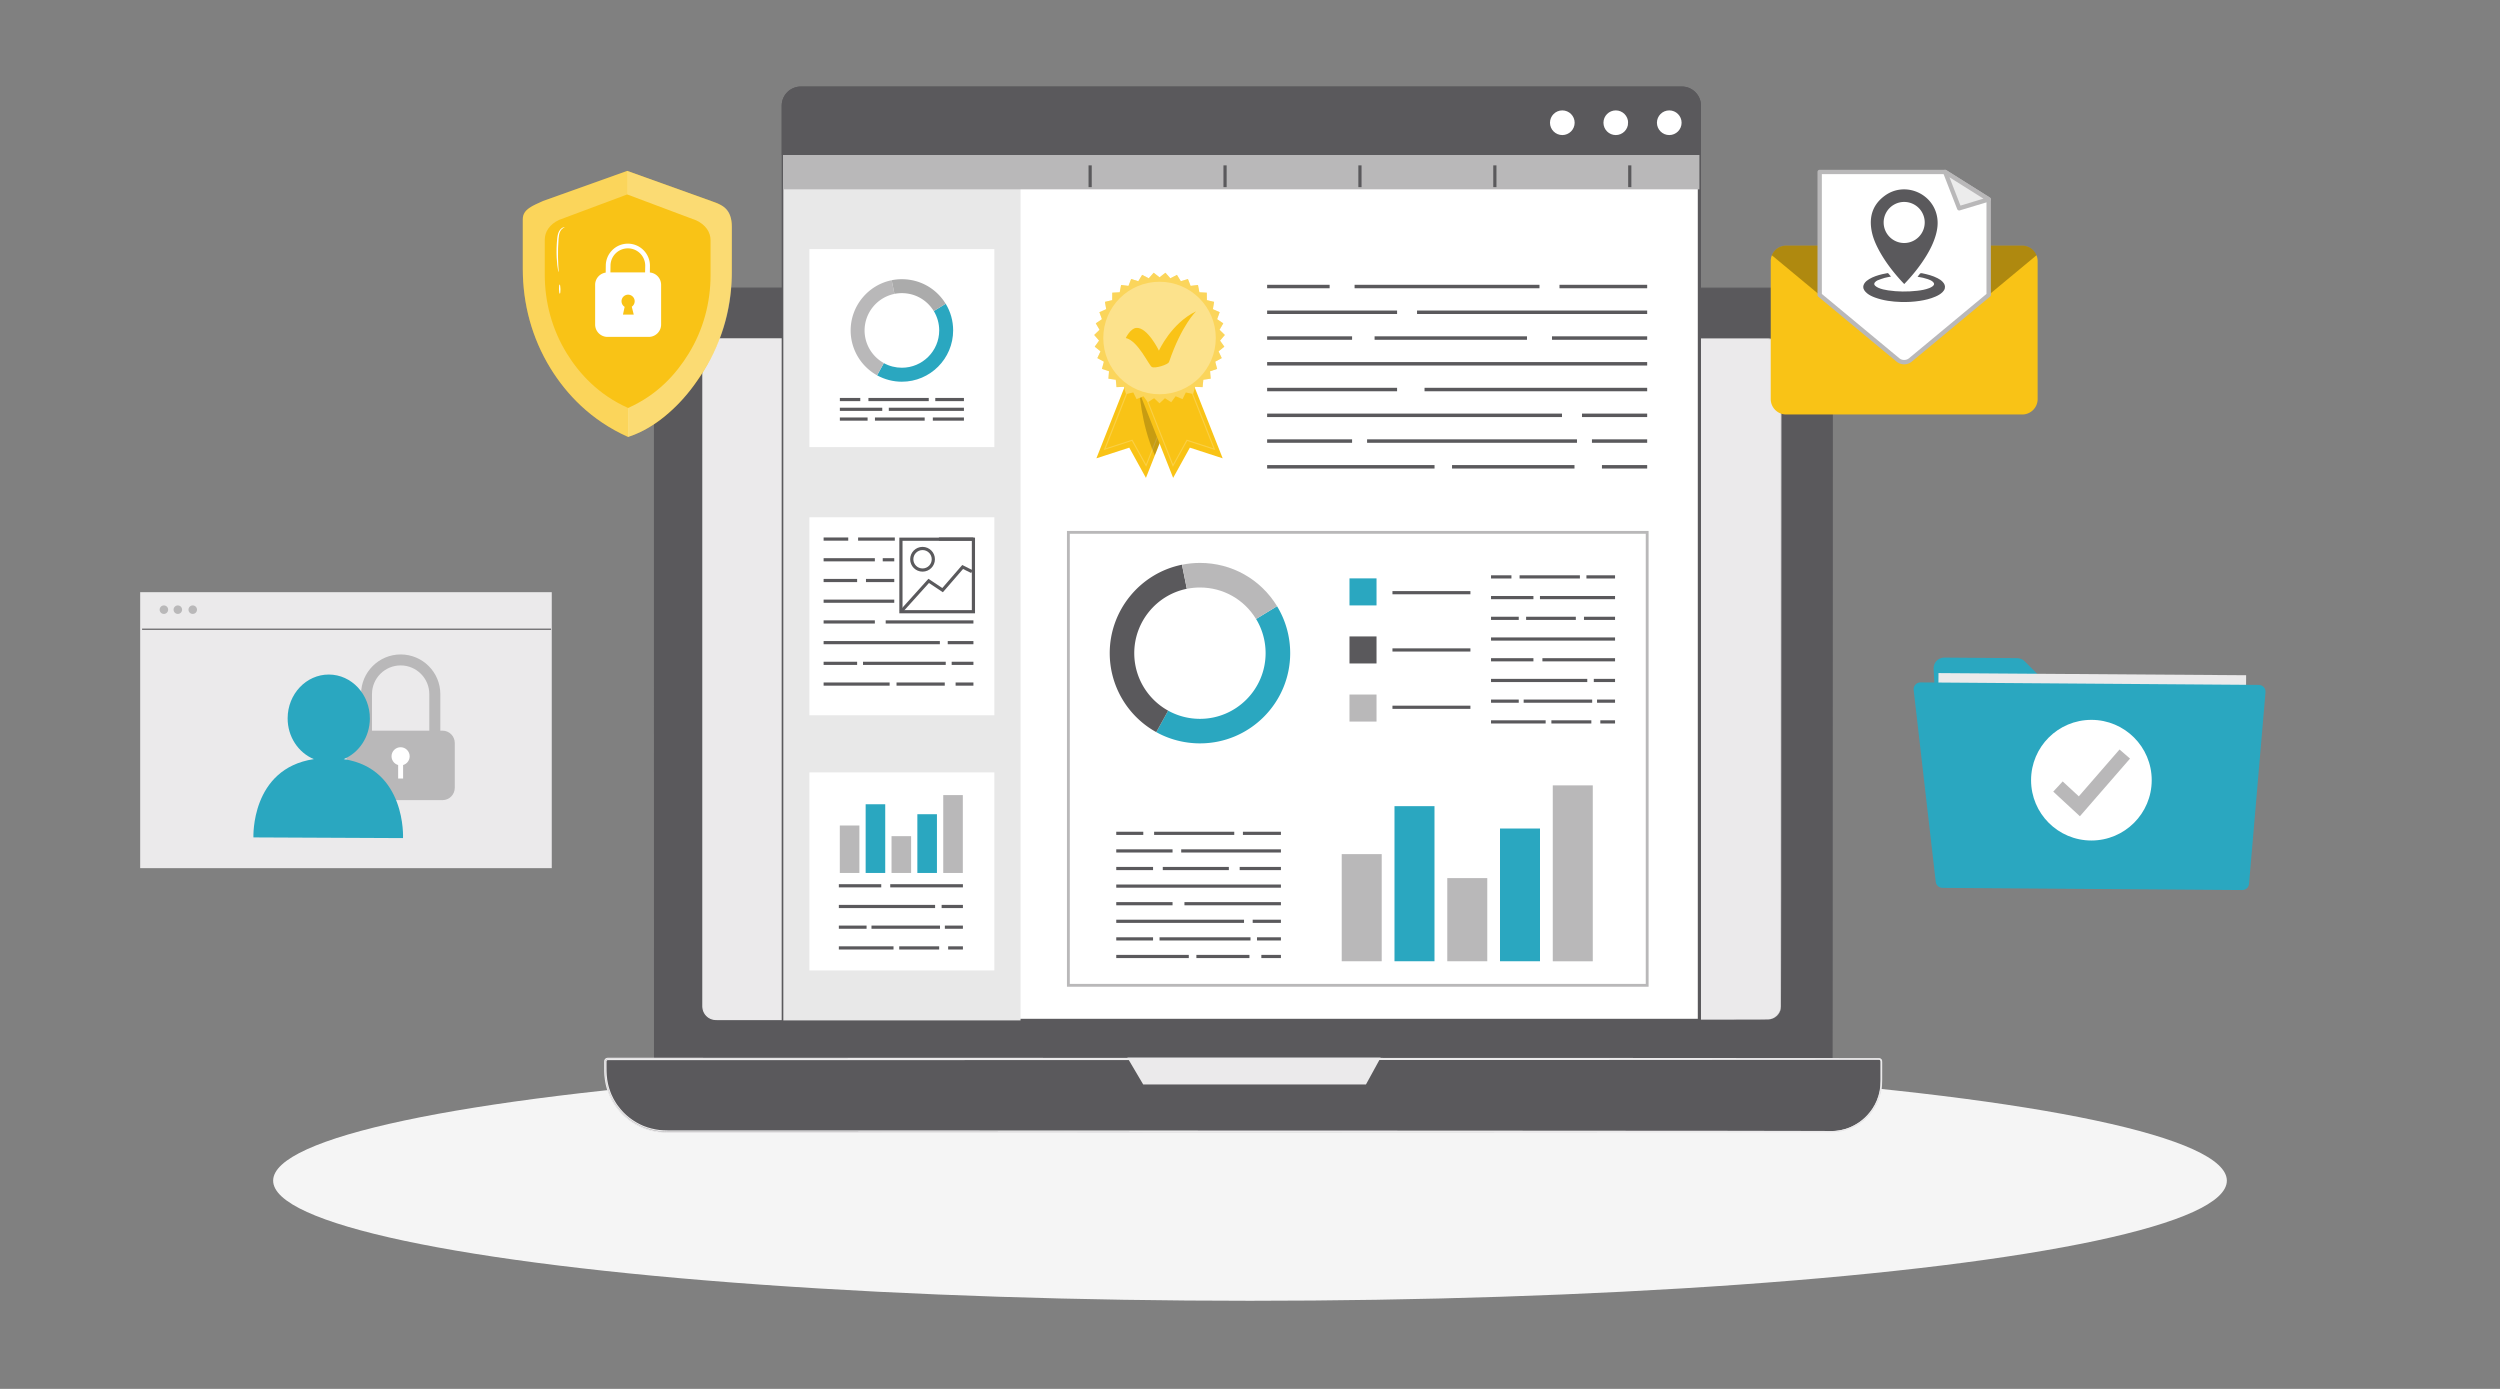<svg version="1.1" id="Layer_1" xmlns="http://www.w3.org/2000/svg" x="0" y="0" viewBox="0 0 540 300" xml:space="preserve"><rect x="0" y="0" width="540" height="300" fill="#808080" stroke="none"/><style>.st0{fill:#2aa7c0}.st1{fill:#ebeaeb}.st3,.st4{fill:#5a595c}.st4{stroke:#ebeaeb;stroke-width:.25;stroke-miterlimit:10}.st6{fill:#f9c316}.st7{opacity:.3}.st8{fill:#fff}.st9{fill:#b9b8b9}.st13,.st16{fill:#fff;stroke:#5a595c;stroke-width:.691;stroke-miterlimit:10}.st16{fill:none}.st20{opacity:.2}.st21{opacity:.3;fill:#fff}.st22{fill:none;stroke:#5a595c;stroke-width:.75;stroke-miterlimit:10}</style><path class="st0" d="M417.66 144.45l1.84 33.79c.07 1.2 1.06 2.15 2.26 2.16l60.81.45c1.26.01 2.29-1 2.3-2.26l.19-26.31c.01-1.27-1.01-2.3-2.28-2.3l-37.4-.03c-.6 0-1.18-.24-1.61-.67l-6.45-6.45c-.42-.42-1-.66-1.6-.67l-15.77-.12c-1.31 0-2.36 1.1-2.29 2.41z"/><path transform="matrix(1 .007 -.007 1 1.225 -3.304)" class="st1" d="M418.51 145.76h66.45v39.7h-66.45z"/><path class="st0" d="M413.35 149.04l4.77 41.44c.08.74.71 1.29 1.45 1.3l64.75.47c.77.01 1.41-.58 1.47-1.34l3.56-41.38c.07-.85-.6-1.59-1.45-1.59l-73.09-.54c-.87 0-1.56.77-1.46 1.64z"/><ellipse id="_x3C_Path_x3E__00000109751354196725682060000003051987984026995370_" cx="270" cy="255.02" rx="211" ry="25.95" fill="#f5f5f5"/><path class="st3" d="M382.18 241.71h-227.2c-7.51 0-13.6-6.09-13.6-13.6V72.19c0-5.48 4.44-9.92 9.92-9.92h235.1c5.18 0 9.37 4.2 9.37 9.37v156.48c.01 7.51-6.08 13.59-13.59 13.59z"/><path class="st3" d="M382.18 241.71s.19-.01.55-.04c.18-.01.41-.02.68-.04.27-.01.58-.08.94-.13.18-.03.37-.06.57-.09.2-.05.4-.1.62-.16.22-.06.44-.12.68-.18.23-.09.47-.17.72-.27.51-.16 1.02-.44 1.58-.71.28-.14.54-.32.83-.49.14-.09.28-.18.43-.26.14-.1.28-.21.42-.31a13.39 13.39 0 003.25-3.39c.97-1.44 1.74-3.23 2.07-5.26.04-.25.08-.51.12-.77.04-.26.03-.53.05-.79.04-.53.04-1.08.03-1.63v-3.45c0-2.38 0-4.91-.01-7.59-.01-21.45-.03-52.49-.04-90.84 0-9.59-.01-19.63-.01-30.1V79.2v-4.1-2.06c-.01-.69.02-1.38-.03-2.06-.15-2.74-1.67-5.37-3.96-6.95a9.142 9.142 0 00-3.86-1.53c-.17-.02-.35-.06-.52-.07l-.53-.03c-.35-.03-.71-.02-1.06-.02h-28.57c-12.01 0-24.37 0-37.05.01-50.71 0-106.45.01-164.97.01h-2.74c-.45.01-.92-.01-1.36.01l-.67.03c-.22.03-.44.07-.67.1-.22.03-.44.07-.66.13-.22.06-.44.11-.65.17-.42.16-.85.29-1.25.5-.82.37-1.56.89-2.24 1.47-.69.57-1.25 1.28-1.76 2.02-.5.75-.86 1.57-1.15 2.42-.24.86-.43 1.74-.43 2.63-.03.9-.01 1.81-.01 2.71V138.21c0 27.6-.01 54.21-.01 79.57v9.45c-.01.79.03 1.56.08 2.33l.17 1.14c.07.38.19.75.28 1.12.43 1.48 1.11 2.88 2 4.12 1.76 2.51 4.42 4.31 7.33 5.12.37.08.73.21 1.1.26l1.12.17c.75.04 1.5.09 2.26.07h4.52c12.01 0 23.67 0 34.95.01 22.55.01 43.55.01 62.73.02 38.35.02 69.38.03 90.83.04 10.72.01 19.05.02 24.7.03 2.82.01 4.97.01 6.42.01 1.44.03 2.18.04 2.18.04s-.74.01-2.19.01-3.6.01-6.42.01c-5.65.01-13.97.01-24.7.03-21.45.01-52.48.03-90.83.04-19.18.01-40.18.01-62.73.02-11.28 0-22.94 0-34.95.01h-4.52c-.75.02-1.52-.03-2.28-.07l-1.14-.17c-.38-.05-.75-.18-1.12-.27-2.96-.82-5.67-2.66-7.46-5.22-.91-1.27-1.6-2.69-2.04-4.2-.09-.38-.21-.76-.28-1.14l-.18-1.17c-.06-.78-.1-1.58-.08-2.35v-9.45c0-25.36-.01-51.97-.01-79.57V96.13 74.6c.01-.9-.01-1.8.01-2.72 0-.92.2-1.83.44-2.71.3-.87.67-1.72 1.18-2.49.52-.76 1.1-1.49 1.81-2.08.7-.6 1.46-1.13 2.3-1.51.41-.22.85-.35 1.28-.52l.67-.18c.22-.07.45-.11.68-.14.23-.03.46-.07.69-.1l.69-.04c.46-.03.91-.01 1.37-.01h2.74c58.51 0 114.26.01 164.97.01 12.68 0 25.04 0 37.05.01h28.57c.36 0 .71-.01 1.07.02l.54.03c.18.01.36.05.53.07 1.42.22 2.79.75 3.96 1.57 2.34 1.63 3.9 4.32 4.06 7.13.05.7.03 1.39.03 2.08v22.17c0 10.47-.01 20.51-.01 30.1-.02 38.35-.03 69.39-.04 90.84 0 2.68 0 5.21-.01 7.59v3.45c0 .56 0 1.1-.04 1.64-.02.27-.02.54-.05.8-.04.26-.08.52-.12.77-.34 2.04-1.12 3.84-2.1 5.28a13.7 13.7 0 01-3.28 3.4c-.14.11-.28.21-.42.31-.15.09-.29.18-.43.26-.29.17-.55.35-.83.49-.56.26-1.08.54-1.59.7-.25.09-.49.18-.73.26-.24.06-.47.12-.69.18-.22.06-.43.11-.62.16-.2.03-.39.06-.57.09-.36.05-.67.12-.94.12-.27.01-.5.02-.68.03-.37.05-.56.05-.56.05z"/><path class="st4" d="M395.52 244.45H143.9c-7.26 0-13.15-5.89-13.15-13.15v-2.05c0-.28.23-.51.51-.51h274.6c.28 0 .51.23.51.51v4.34c0 6-4.86 10.86-10.85 10.86z"/><path class="st4" d="M395.52 244.45l.37-.03c.25-.03.62 0 1.1-.1.96-.12 2.42-.44 4.05-1.43.82-.47 1.66-1.14 2.45-2.01.79-.86 1.52-1.94 2.04-3.23.53-1.28.81-2.78.79-4.38v-2.48-1.3c0-.22.02-.44-.15-.58-.15-.15-.37-.12-.6-.12-14.47.01-35.41.03-61.28.04-51.75.01-123.23.03-202.18.04H131.28c-.07 0-.11.01-.17.03-.1.04-.18.14-.21.24-.02.09-.01.28-.01.42v.92c-.01.61.02 1.22.05 1.82.1 1.2.33 2.39.77 3.51.18.57.48 1.1.73 1.64.32.51.59 1.05.97 1.51 1.4 1.94 3.37 3.45 5.56 4.36 1.1.44 2.26.73 3.44.88 1.17.11 2.37.09 3.57.09h21.21c18.62 0 36.57.01 53.68.01 34.21.01 65.02.02 90.89.03 25.87.02 46.81.03 61.28.04 7.23.01 12.85.02 16.66.03 1.9.01 3.35.01 4.33.01.99.03 1.49.04 1.49.04s-.5.01-1.48.01-2.43.01-4.33.01c-3.81.01-9.43.01-16.66.03-14.47.01-35.41.03-61.28.04-25.87.01-56.68.02-90.89.03-17.11 0-35.06.01-53.68.01h-21.21c-1.19 0-2.39.02-3.6-.09-1.2-.15-2.39-.44-3.51-.9-2.24-.93-4.25-2.47-5.68-4.45-.39-.47-.67-1.02-.99-1.54-.26-.56-.56-1.09-.75-1.68-.45-1.14-.68-2.36-.79-3.59-.04-.62-.06-1.23-.05-1.84v-.92c.01-.16-.02-.28.02-.49.05-.19.19-.35.37-.43.09-.04.2-.05.28-.05h10.83c78.95.02 150.43.03 202.18.04 25.87.02 46.81.03 61.28.04h.34c.12.01.24.06.33.15.09.08.15.2.17.32.02.13 0 .23.01.34V233.27c.02 1.61-.27 3.12-.81 4.41-.53 1.3-1.27 2.38-2.07 3.24-.8.86-1.65 1.54-2.48 2.01-1.65.98-3.11 1.29-4.07 1.41-.48.09-.86.06-1.1.09-.26.01-.38.02-.38.02z"/><path class="st1" d="M381.81 220.21H154.65c-1.56 0-2.83-1.27-2.83-2.83V76.05c0-1.56 1.27-2.83 2.83-2.83h227.16c1.56 0 2.83 1.27 2.83 2.83v141.33c0 1.57-1.27 2.83-2.83 2.83z"/><path class="st1" d="M381.81 220.22c0-.01.17.01.49-.05.32-.06.8-.2 1.3-.6.49-.4.99-1.12 1.02-2.08v-3.32c-.01-5.03-.01-12.44-.03-21.99-.01-19.1-.03-46.73-.04-80.88 0-8.54-.01-17.48-.01-26.8V76.55c0-.3.01-.6-.03-.88a2.68 2.68 0 00-.75-1.52c-.41-.41-.94-.69-1.51-.78-.28-.05-.58-.03-.89-.04h-15.71c-20.08 0-41.53.01-64.1.01-45.15 0-94.78.01-146.88.01a2.69 2.69 0 00-2.05.93c-.25.29-.45.64-.55 1.01-.11.37-.11.75-.11 1.17V216.38c.02.71-.08 1.42.21 2.04a2.696 2.696 0 002.34 1.65c.34.02.7 0 1.05.01h28.76c10.7 0 21.08 0 31.12.01 20.08.01 38.78.01 55.85.02 34.15.02 61.78.03 80.87.04 9.55.01 16.96.02 21.99.03 2.51.01 4.43.01 5.72.01l1.94.03s-.66.01-1.95.01-3.21.01-5.72.01c-5.03.01-12.44.01-21.99.03-19.1.01-46.73.03-80.87.04-17.07.01-35.78.01-55.85.02-10.04 0-20.42 0-31.12.01h-28.76c-.35 0-.69.01-1.06-.01a2.95 2.95 0 01-2.56-1.81c-.14-.34-.22-.71-.23-1.08v-1.06-2.13-4.27-8.62-17.54-36.17-37.48V91v-9.68-4.86c0-.4-.01-.84.12-1.25a2.988 2.988 0 012.87-2.14c52.1 0 101.73.01 146.88.01 22.57 0 44.02.01 64.1.01h15.71c.3 0 .61-.01.92.04.62.09 1.2.4 1.64.84.43.45.73 1.03.81 1.64.05.31.03.61.03.91V84.47c0 9.32-.01 18.26-.01 26.8-.02 34.15-.03 61.78-.04 80.88-.01 9.55-.02 16.96-.03 21.99 0 1.26-.01 2.36-.01 3.32-.03.97-.54 1.7-1.04 2.1-.51.41-1 .54-1.32.6-.16.03-.28.03-.37.04-.11.02-.15.02-.15.02z"/><g><path class="st1" d="M243.51 228.44l3.42 5.8h48.12l3.18-5.8z"/></g><g><path d="M270.47 68.24a1.91 1.91 0 11-1.91-1.91c1.05.01 1.91.86 1.91 1.91z" fill="#1e2e34"/></g><g><path class="st6" d="M440.13 56.38v29.83c0 1.82-1.49 3.32-3.32 3.32H385.8c-1.82 0-3.32-1.49-3.32-3.32V56.38a3.32 3.32 0 013.31-3.32h51.01c1.38 0 2.58.86 3.07 2.08.17.38.26.8.26 1.24z"/><path class="st7" d="M439.88 55.14l-27.22 22.6c-.79.65-1.93.65-2.72 0l-27.22-22.6a3.32 3.32 0 013.07-2.08h51.01c1.4 0 2.59.86 3.08 2.08z"/><g><path class="st8" d="M420.14 37.14h-27.09v26.57l16.89 14.02c.79.66 1.93.66 2.72 0l16.89-14.02V43.07l-9.41-5.93z"/><path class="st9" d="M411.3 78.7c-.59 0-1.18-.2-1.66-.6l-16.89-14.02a.46.46 0 01-.17-.36V37.14c0-.26.21-.47.47-.47h27.09c.09 0 .18.03.25.07l9.42 5.92c.14.09.22.24.22.4V63.7c0 .14-.06.27-.17.36l-16.9 14.04c-.48.4-1.07.6-1.66.6zm-17.78-15.21l16.72 13.88c.61.51 1.5.51 2.12 0l16.72-13.88V43.33L420 37.61h-26.48v25.88z"/><g><path fill="#ececec" d="M429.56 43.07l-9.42-5.93 3.05 7.85z"/><path class="st9" d="M423.19 45.46c-.19 0-.37-.12-.44-.3l-3.05-7.85a.462.462 0 01.14-.53c.16-.13.38-.14.55-.04l9.42 5.93c.16.1.24.28.22.46a.46.46 0 01-.33.39l-6.37 1.92c-.05.02-.1.02-.14.02zm-2.1-7.16l2.37 6.11 4.96-1.5-7.33-4.61z"/></g></g><g><path class="st3" d="M411.32 61.36c-.26-.28-.51-.53-.74-.79-1.85-2.05-3.51-4.23-4.81-6.68-.7-1.33-1.28-2.71-1.53-4.2-.53-3.1.39-5.66 2.98-7.49 4.25-3.01 10.27-.5 11.19 4.62.25 1.36.09 2.68-.29 3.99-.45 1.56-1.16 3.01-2 4.39-1.33 2.19-2.93 4.19-4.7 6.04-.04.03-.06.07-.1.12zm4.42-13.31a4.434 4.434 0 10-8.87.01c0 2.44 1.99 4.43 4.43 4.43 2.45 0 4.44-1.99 4.44-4.44z"/><path class="st3" d="M408.45 59.74c-.47.09-.92.16-1.36.28-.53.15-1.04.34-1.55.54-.19.08-.37.23-.52.38-.25.25-.25.55.02.79.19.17.42.31.65.42.68.31 1.41.46 2.15.57 2.08.31 4.16.32 6.24.09.91-.1 1.81-.25 2.67-.59.26-.1.51-.24.73-.41.37-.29.37-.64.01-.95-.31-.27-.68-.43-1.07-.56-.68-.24-1.39-.39-2.1-.5-.03 0-.06-.01-.12-.02.04-.06.07-.11.1-.15.1-.12.23-.24.3-.37.14-.25.32-.29.6-.23 1.15.24 2.28.52 3.33 1.07.41.21.79.46 1.1.8.36.39.58.83.45 1.38-.07.31-.25.57-.47.79-.44.45-.98.75-1.56 1-1.1.48-2.26.75-3.44.93-1.33.2-2.66.27-4 .23-1.92-.06-3.8-.3-5.61-.96-.62-.23-1.21-.5-1.72-.92-.22-.18-.43-.4-.58-.63-.34-.5-.31-1.01.01-1.51.26-.4.63-.68 1.03-.92.88-.53 1.85-.83 2.84-1.07.37-.09.74-.15 1.11-.22.05-.01.12-.01.15.02.21.22.41.46.61.72z"/></g></g><g><path class="st1" d="M30.28 127.91h88.9v59.61h-88.9z"/><path class="st9" d="M95.09 164.14h-2.36v-14.22c0-3.41-2.78-6.19-6.19-6.19-3.42 0-6.19 2.78-6.19 6.19v14.22h-2.36v-14.22c0-4.72 3.84-8.56 8.56-8.56s8.56 3.84 8.56 8.56v14.22z"/><path class="st9" d="M95.57 172.83H77.49c-1.47 0-2.66-1.19-2.66-2.66v-9.69c0-1.47 1.19-2.66 2.66-2.66h18.08c1.47 0 2.66 1.19 2.66 2.66v9.69c0 1.47-1.19 2.66-2.66 2.66z"/><path class="st8" d="M86.53 165.32c-1.08 0-1.96-.88-1.96-1.96s.88-1.96 1.96-1.96 1.96.88 1.96 1.96c0 1.09-.88 1.96-1.96 1.96"/><path class="st8" d="M86 164.14h1.07v4.02H86z"/><g><path class="st0" d="M74.25 163.97c3.29-1.38 5.62-4.77 5.64-8.76.02-5.23-3.94-9.49-8.84-9.51-4.9-.02-8.9 4.2-8.92 9.43-.02 4.03 2.34 7.46 5.66 8.84-13.67 2.06-13.05 16.91-13.05 16.91l32.31.15c.01 0 .74-15.01-12.8-17.06z"/></g><g><path class="st9" d="M36.32 131.69c0 .51-.41.92-.92.92s-.92-.41-.92-.92.41-.92.92-.92.92.41.92.92zM39.33 131.69c0 .51-.41.92-.92.92s-.92-.41-.92-.92.41-.92.92-.92.92.41.92.92zM42.55 131.69c0 .51-.41.92-.92.92s-.92-.41-.92-.92.41-.92.92-.92.92.41.92.92z"/></g><path fill="none" stroke="#5a595c" stroke-width=".25" stroke-miterlimit="10" d="M30.69 135.91h88.34"/></g><g><circle class="st8" cx="451.74" cy="168.52" r="13.03"/><path fill="none" stroke="#b9b8b9" stroke-width="3" stroke-miterlimit="10" d="M444.52 169.89l4.62 4.27 9.81-11.29"/></g><g><path class="st13" d="M367.07 220.4H169.19V22.83c0-2.1 1.7-3.8 3.8-3.8h190.28c2.1 0 3.8 1.7 3.8 3.8V220.4z"/><path d="M220.43 220.4H169.2V22.83c0-2.1 1.7-3.8 3.8-3.8h43.64c2.1 0 3.8 1.7 3.8 3.8V220.4z" fill="#e8e8e8"/><path class="st9" d="M367.07 40.89H169.19V22.83c0-2.1 1.7-3.8 3.8-3.8h190.28c2.1 0 3.8 1.7 3.8 3.8v18.06z"/><path d="M367.07 33.14H169.19v-10.3c0-2.1 1.7-3.8 3.8-3.8h190.28c2.1 0 3.8 1.7 3.8 3.8v10.3z" fill="#5a595c" stroke="#5a595c" stroke-width=".691" stroke-miterlimit="10"/><path class="st13" d="M340.47 26.51c0-1.66-1.35-3.01-3.01-3.01s-3.01 1.35-3.01 3.01c0 1.66 1.35 3.01 3.01 3.01s3.01-1.35 3.01-3.01zM352.02 26.51c0-1.66-1.35-3.01-3.01-3.01S346 24.85 346 26.51c0 1.66 1.35 3.01 3.01 3.01s3.01-1.35 3.01-3.01zM363.57 26.51c0-1.66-1.35-3.01-3.01-3.01-1.66 0-3.01 1.35-3.01 3.01 0 1.66 1.35 3.01 3.01 3.01 1.66 0 3.01-1.35 3.01-3.01z"/><path class="st16" d="M235.47 40.42v-4.7M264.61 40.42v-4.7M293.75 40.42v-4.7M322.89 40.42v-4.7M352.03 40.42v-4.7"/><g><path fill="#fff" stroke="#b9b8b9" stroke-width=".613" stroke-miterlimit="10" d="M230.77 114.99h125.02v97.84H230.77z"/><path class="st16" d="M300.77 128.02h16.84M300.77 140.39h16.84M300.77 152.77h16.84M268.47 180h8.21M249.29 180h17.31M241.11 180h5.84M255.14 183.8h21.54M241.11 183.8h12.16M267.77 187.6h8.91M251.16 187.6h14.27M241.11 187.6h7.95M241.11 191.4h35.57M255.84 195.2h20.84M241.11 195.2h12.16M270.58 199h6.1M241.11 199h27.6M271.51 202.8h5.17M250.46 202.8h19.65M241.11 202.8h7.95M272.45 206.6h4.23M258.42 206.6h11.46M241.11 206.6h15.67"/><g><path class="st16" d="M342.67 124.61h6.18M328.23 124.61h13.03M322.06 124.61h4.41M332.63 129.08h16.22M322.06 129.08h9.16M342.14 133.56h6.71M329.64 133.56h10.74M322.06 133.56h5.99M322.06 138.03h26.79M333.16 142.51h15.69M322.06 142.51h9.16M344.26 146.98h4.59M322.06 146.98h20.79M344.96 151.45h3.89M329.11 151.45h14.8M322.06 151.45h5.99M345.67 155.93h3.18M335.1 155.93h8.63M322.06 155.93h11.8"/></g><g><path class="st0" d="M259.19 160.57c-3.3 0-6.57-.84-9.44-2.43l2.57-4.64a14.17 14.17 0 006.87 1.77c7.82 0 14.18-6.36 14.18-14.19 0-2.61-.71-5.16-2.06-7.38l4.53-2.76c1.86 3.05 2.84 6.55 2.84 10.14 0 10.75-8.74 19.49-19.49 19.49z"/><path class="st3" d="M249.75 158.14a19.513 19.513 0 01-10.05-17.06c0-9.24 6.56-17.27 15.6-19.1l1.05 5.2c-6.58 1.33-11.35 7.18-11.35 13.9 0 5.16 2.8 9.91 7.32 12.42l-2.57 4.64z"/><path class="st9" d="M271.31 133.71c-2.6-4.26-7.13-6.81-12.12-6.81-.96 0-1.91.1-2.83.28l-1.05-5.2c1.27-.26 2.58-.39 3.89-.39 6.85 0 13.08 3.5 16.65 9.35l-4.54 2.77z"/></g><path class="st0" d="M291.49 124.93h5.84v5.84h-5.84z"/><path class="st3" d="M291.49 137.47h5.84v5.84h-5.84z"/><path class="st9" d="M291.49 150.02h5.84v5.84h-5.84z"/><g><path class="st9" d="M289.81 184.49h8.64v23.14h-8.64z"/><path class="st0" d="M301.21 174.13h8.64v33.5h-8.64z"/><path class="st9" d="M312.61 189.67h8.64v17.96h-8.64z"/><path class="st0" d="M324 178.96h8.64v28.67H324z"/><path class="st9" d="M335.4 169.64h8.64v38h-8.64z"/></g></g><g><path class="st8" d="M174.83 53.8h39.95v42.77h-39.95z"/><path class="st0" d="M194.81 82.45c-1.88 0-3.73-.48-5.36-1.38l1.46-2.64c1.19.66 2.53 1 3.9 1 4.44 0 8.06-3.61 8.06-8.06 0-1.48-.41-2.93-1.17-4.19l2.57-1.57c1.06 1.73 1.61 3.72 1.61 5.76 0 6.11-4.97 11.08-11.07 11.08z"/><path class="st9" d="M189.45 81.07a11.08 11.08 0 01-5.71-9.69c0-5.25 3.73-9.81 8.86-10.85l.6 2.95a8.078 8.078 0 00-6.45 7.89c0 2.93 1.59 5.63 4.16 7.05l-1.46 2.65z"/><path d="M201.69 67.19c-1.48-2.42-4.05-3.87-6.88-3.87-.54 0-1.08.05-1.61.16l-.6-2.95a10.9 10.9 0 012.21-.22c3.89 0 7.43 1.99 9.46 5.31l-2.58 1.57z" fill="#ababab"/><g><path class="st16" d="M202.02 86.3h6.19M187.58 86.3h13.03M181.41 86.3h4.41M191.98 88.41h16.23M181.41 88.41h9.16M201.49 90.52h6.72M188.99 90.52h10.74M181.41 90.52h5.99"/></g></g><g><path class="st8" d="M174.83 111.73h39.95v42.77h-39.95z"/><path class="st16" d="M202.8 116.44h7.46M185.35 116.44h7.93M177.9 116.44h5.32M190.67 120.91h2.49M177.9 120.91h11.07M187.05 125.39h6.11M177.9 125.39h7.24M177.9 129.86h15.26M191.31 134.34h18.95M177.9 134.34h11.07M204.71 138.81h5.55M177.9 138.81h25.11M205.56 143.28h4.7M186.41 143.28h17.87M177.9 143.28h7.24M206.41 147.76h3.85M193.65 147.76h10.42M177.9 147.76h14.26"/><g><path class="st16" d="M194.6 116.47h15.66v15.66H194.6z"/><path class="st16" d="M194.6 132.13l6-6.66 3 2 4.33-5 2 1"/><circle class="st16" cx="199.27" cy="120.8" r="2.33"/></g></g><g><path class="st8" d="M174.83 166.84h39.95v42.77h-39.95z"/><path class="st16" d="M192.29 191.33h15.7M181.19 191.33h9.16M203.39 195.8h4.6M181.19 195.8h20.79M204.09 200.27h3.9M188.24 200.27h14.8M181.19 200.27h5.99M204.8 204.75h3.19M194.23 204.75h8.63M181.19 204.75H193"/><g><path class="st9" d="M181.4 178.31h4.23v10.25h-4.23z"/><path class="st0" d="M186.98 173.72h4.23v14.84h-4.23z"/><path class="st9" d="M192.57 180.61h4.23v7.95h-4.23z"/><path class="st0" d="M198.15 175.87h4.23v12.69h-4.23z"/><path class="st9" d="M203.74 171.74h4.23v16.82h-4.23z"/></g></g></g><g><path class="st6" d="M153.88 43.51l-18.39-6.6-18.21 6.51c-2.32 1.1-4.36 1.76-4.36 3.92v10.78c0 7.49 1.96 14.91 6 21.46 3.4 5.51 8.66 11.19 16.75 14.8 7.44-2.42 13-8.86 16.4-14.38 4.04-6.55 6-13.97 6-21.46v-9.7c0-3.08-1.64-4.59-4.19-5.33z"/><g class="st7"><path class="st8" d="M135.67 88.12c-6.41-2.85-10.57-7.44-13.25-11.8-3.19-5.18-4.75-11.05-4.75-16.98v-7.56c0-1.71 1.03-3.32 3.09-4.28l14.74-5.51v-5.08l-18.21 6.51c-1.91.84-4.36 1.76-4.36 3.92v10.78c0 7.49 1.96 14.91 6 21.46 3.4 5.51 8.66 11.19 16.75 14.8v-6.26z"/></g><path class="st8" d="M135.67 94.38c1.29-.43 2.47-.93 3.61-1.55 3.05-1.66 5.66-3.95 7.64-6.01 2.22-2.31 3.88-4.81 5.32-7.14 4.04-6.55 6-13.97 5.82-21.67l.01-8.9c-.01-4.43-2.28-4.76-4.2-5.59l-18.39-6.6V42l14.91 5.6c2.05.96 3.09 2.56 3.09 4.28v7.56c0 5.92-1.55 11.79-4.75 16.98-2.69 4.36-6.67 8.86-13.08 11.71v6.25z" opacity=".4"/><path class="st8" d="M140.37 58.86l.02-1.46c0-2.63-2.14-4.77-4.77-4.77-2.63 0-4.77 2.14-4.77 4.77l-.02 1.48c-1.29.19-2.28 1.3-2.28 2.64v8.58c0 1.48 1.2 2.67 2.67 2.67h8.91c1.48 0 2.67-1.2 2.67-2.67v-8.58c0-1.4-1.07-2.54-2.43-2.66zm-3.48 9.1h-2.33l.36-1.68c-.4-.25-.67-.7-.67-1.21 0-.78.64-1.42 1.42-1.42.78 0 1.42.64 1.42 1.42 0 .49-.25.92-.63 1.18.17.65.43 1.71.43 1.71zm2.45-9.12h-7.49l.02-1.44a3.75 3.75 0 017.5-.01l-.03 1.45z"/><g><path class="st8" d="M120.65 58.75c-.04.01-.17-.56-.28-1.49-.11-.93-.19-2.23-.15-3.66.02-.72.07-1.4.13-2.01.06-.62.17-1.19.41-1.63.23-.43.56-.69.81-.81.25-.12.4-.11.41-.09.03.04-.62.17-1.01 1-.19.4-.28.94-.32 1.55-.05.61-.09 1.29-.11 2-.04 1.42 0 2.7.05 3.63.06.93.11 1.5.06 1.51z"/></g><g><path class="st8" d="M120.92 63.44c-.09 0-.17-.44-.18-.99-.01-.55.05-.99.14-1 .09 0 .17.44.18.99.01.56-.05 1-.14 1z"/></g></g><g><path class="st6" d="M254.6 85.29l-.04.1-5.11 12.96-1.93 4.87-3.6-6.53-7.1 2.31 7.08-17.94 4.5 1.78 5.93 2.34z"/><g class="st20"><path class="st8" d="M247.57 100.83l-3.09-5.59-6.07 1.97 6.13-15.52 9.16 3.61-6.13 15.53zm-2.97-5.87l2.94 5.32 5.86-14.83-8.71-3.44-5.86 14.83 5.77-1.88z"/></g><path class="st20" d="M254.56 85.39l-5.12 12.96c-3.1-7.07-3.34-14.25-3.34-14.25l2.29-1.26 5.93 2.34.24.21z"/><g><path class="st6" d="M253.4 103.22l3.61-6.53L264.1 99l-7.08-17.94-10.7 4.23z"/><g class="st20"><path class="st8" d="M247.22 85.31l9.16-3.61 6.13 15.52-6.07-1.97-3.09 5.59-6.13-15.53zm14.88 11.53l-5.86-14.83-8.71 3.44 5.86 14.83 2.94-5.32 5.77 1.88z"/></g></g><g><path class="st6" d="M250.46 59.9l1.27-.99 1.07 1.2 1.42-.74.84 1.37 1.53-.48.58 1.49 1.59-.2.31 1.58 1.6.09.02 1.61 1.56.37-.27 1.58 1.47.65-.55 1.51 1.33.9-.81 1.39 1.15 1.12-1.04 1.22.93 1.31-1.25 1.01.69 1.46-1.41.77.41 1.56-1.52.51.13 1.6-1.59.23-.16 1.6-1.61-.06-.44 1.55-1.57-.34-.71 1.44-1.49-.62-.96 1.29-1.35-.87-1.17 1.1-1.17-1.1-1.35.87-.96-1.29-1.48.62-.71-1.44-1.57.34-.45-1.55-1.6.06-.16-1.6-1.59-.23.13-1.6-1.53-.51.42-1.56-1.41-.77.68-1.46-1.25-1.01.94-1.31-1.05-1.22 1.15-1.12-.81-1.39 1.33-.9-.55-1.51 1.47-.65-.27-1.58 1.57-.37.01-1.61 1.61-.09.3-1.58 1.59.2.58-1.49 1.54.48.83-1.37 1.43.74 1.07-1.2z"/><path class="st21" d="M250.46 59.9l1.27-.99 1.07 1.2 1.42-.74.84 1.37 1.53-.48.58 1.49 1.59-.2.31 1.58 1.6.09.02 1.61 1.56.37-.27 1.58 1.47.65-.55 1.51 1.33.9-.81 1.39 1.15 1.12-1.04 1.22.93 1.31-1.25 1.01.69 1.46-1.41.77.41 1.56-1.52.51.13 1.6-1.59.23-.16 1.6-1.61-.06-.44 1.55-1.57-.34-.71 1.44-1.49-.62-.96 1.29-1.35-.87-1.17 1.1-1.17-1.1-1.35.87-.96-1.29-1.48.62-.71-1.44-1.57.34-.45-1.55-1.6.06-.16-1.6-1.59-.23.13-1.6-1.53-.51.42-1.56-1.41-.77.68-1.46-1.25-1.01.94-1.31-1.05-1.22 1.15-1.12-.81-1.39 1.33-.9-.55-1.51 1.47-.65-.27-1.58 1.57-.37.01-1.61 1.61-.09.3-1.58 1.59.2.58-1.49 1.54.48.83-1.37 1.43.74 1.07-1.2z"/><circle class="st21" cx="250.46" cy="73.01" r="12.15"/><path class="st6" d="M243.17 73.01s.98-2.06 2.24-2.18c2.43-.24 4.92 4.91 4.92 4.91s2.62-5.87 8.01-8.49c0 0-3.13 3.01-5.82 10.92-.21.61-3.05 1.48-3.72 1.1-.67-.38-2.96-5.65-5.63-6.26z"/></g></g><g><path class="st22" d="M336.85 61.89h18.94M292.59 61.89h39.94M273.7 61.89h13.5M306.08 67.45h49.71M273.7 67.45h28.07M335.23 73.02h20.56M296.91 73.02h32.92M273.7 73.02h18.35M273.7 78.58h82.09M307.7 84.14h48.09M273.7 84.14h28.07M341.71 89.71h14.08M273.7 89.71h63.69M343.86 95.27h11.93M295.29 95.27h45.34M273.7 95.27h18.35M346.02 100.83h9.77M313.64 100.83h26.45M273.7 100.83h36.16"/></g></svg>